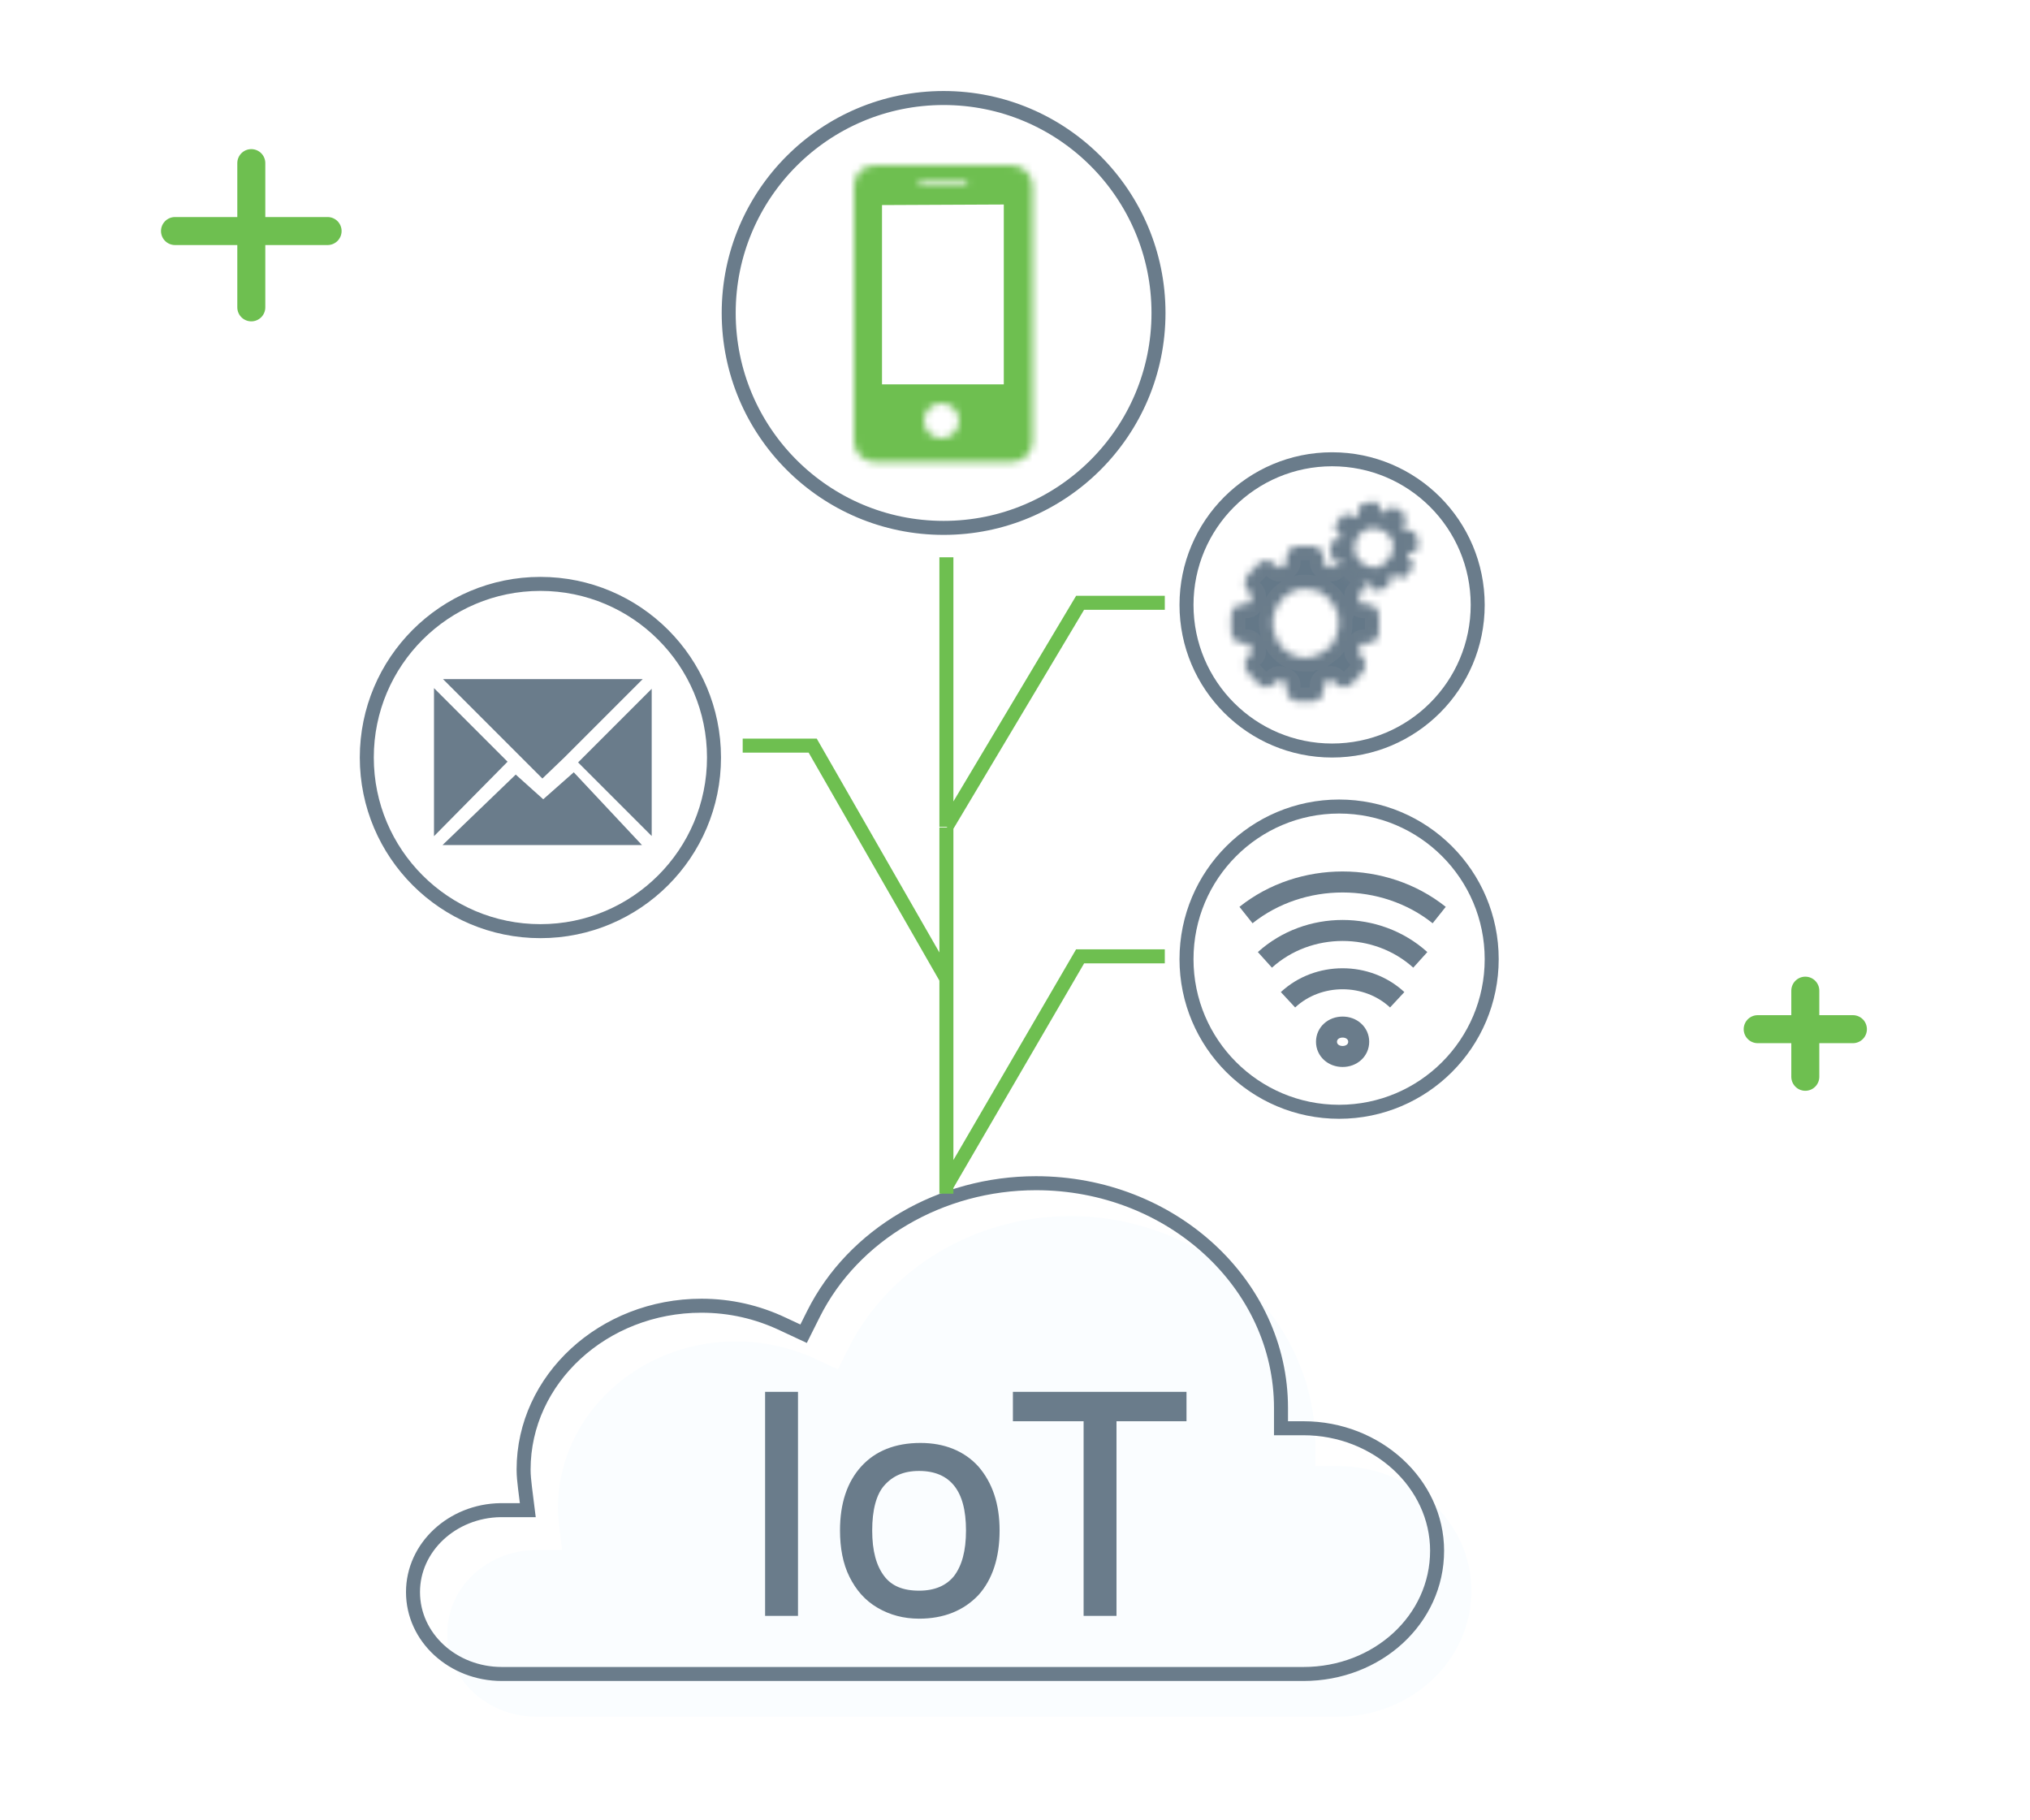 <?xml version="1.0" encoding="utf-8"?>
<!-- Generator: Adobe Illustrator 22.0.1, SVG Export Plug-In . SVG Version: 6.00 Build 0)  -->
<svg version="1.1" id="Шар_1" xmlns="http://www.w3.org/2000/svg" xmlns:xlink="http://www.w3.org/1999/xlink" x="0px" y="0px"
	 viewBox="0 0 290 260" style="enable-background:new 0 0 290 260;" xml:space="preserve">
<style type="text/css">
	.st0{fill:none;stroke:#6EBF50;stroke-width:4;stroke-linecap:round;}
	.st1{fill:#FAFDFF;}
	.st2{fill:none;stroke:#6A7C8B;stroke-width:2;}
	.st3{fill:#6A7C8B;stroke:#6A7C8B;}
	.st4{fill:none;stroke:#6EBF50;stroke-width:2;}
	.st5{fill:#FFFFFF;filter:url(#Adobe_OpacityMaskFilter);}
	.st6{mask:url(#path-11-inside-1_1_);fill:#647888;stroke:#6A7C8B;stroke-width:4;}
	.st7{fill:#FFFFFF;filter:url(#Adobe_OpacityMaskFilter_1_);}
	.st8{mask:url(#path-12-inside-2_1_);fill:#DEE7EF;stroke:#6A7C8B;stroke-width:4;}
	.st9{fill:#6A7C8B;stroke:#6A7C8B;stroke-width:2;}
	.st10{fill:none;stroke:#6A7C8B;stroke-width:3;}
	.st11{fill:#FFFFFF;filter:url(#Adobe_OpacityMaskFilter_2_);}
	.st12{mask:url(#path-18-inside-3_1_);fill:#6EBF50;}
</style>
<path class="st0" d="M35.9,23.3v20.6 M25,33h21.8"/>
<path class="st0" d="M257.9,141.5v12.3 M251.1,147h13.6"/>
<path class="st1" d="M191.1,245.2H76.6c-7,0-12.7-5.3-12.7-11.9c0-6.5,5.6-11.8,12.5-11.9l3.9,0l-0.4-3.3c-0.1-0.9-0.2-1.8-0.2-2.7
	c0-13.1,11.4-23.8,25.4-23.8c4.1,0,8,0.9,11.6,2.6l3,1.4l1.4-2.8c5.7-11.6,18.2-19.1,31.8-19.1c19.3,0,35,14.7,35,32.7v3h3.2
	c10.5,0,19.1,8,19.1,17.8C210.2,237.2,201.6,245.2,191.1,245.2z"/>
<path class="st2" d="M186.2,239.1H71.7c-7,0-12.7-5.2-12.7-11.7c0-6.4,5.6-11.6,12.5-11.7l3.9,0l-0.4-3.2c-0.1-0.9-0.2-1.7-0.2-2.6
	c0-12.9,11.4-23.4,25.4-23.4c4.1,0,8,0.9,11.6,2.6l3,1.4l1.4-2.8c5.7-11.4,18.2-18.7,31.8-18.7c19.3,0,35,14.4,35,32.1v2.9h3.2
	c10.5,0,19.1,7.9,19.1,17.5C205.3,231.3,196.8,239.1,186.2,239.1z"/>
<path class="st3" d="M109.8,230.3v-31h3.7v31H109.8z M142.3,218.6c0,3.8-1,6.8-2.9,8.9c-2,2.1-4.7,3.2-8.1,3.2c-2.1,0-4-0.5-5.7-1.5
	c-1.7-1-2.9-2.4-3.8-4.2c-0.9-1.8-1.3-4-1.3-6.4c0-3.8,1-6.7,2.9-8.8c1.9-2.1,4.6-3.2,8.1-3.2c3.3,0,6,1.1,7.9,3.2
	C141.3,212,142.3,214.9,142.3,218.6z M124.1,218.6c0,3,0.6,5.2,1.8,6.8c1.2,1.6,3,2.3,5.4,2.3c2.4,0,4.2-0.8,5.4-2.3
	c1.2-1.6,1.8-3.8,1.8-6.8c0-3-0.6-5.2-1.8-6.7c-1.2-1.5-3-2.3-5.4-2.3c-2.4,0-4.1,0.8-5.4,2.3C124.7,213.3,124.1,215.6,124.1,218.6z
	 M159,230.3h-3.7v-27.8h-10.1v-3.2H169v3.2H159V230.3z"/>
<path class="st4" d="M135.2,170.5v-1.1 M135.2,79.6v38.5 M135.2,169.4l19.1-32.8h12.1 M135.2,169.4v-29.6 M135.2,139.8l-19.1-33.3
	h-10 M135.2,139.8v-21.6 M135.2,118.1l19.1-32h12.1"/>
<circle class="st2" cx="190.3" cy="86.4" r="20.8"/>
<circle class="st2" cx="191.3" cy="137" r="21.8"/>
<circle class="st2" cx="77.2" cy="108.2" r="24.8"/>
<circle class="st2" cx="134.8" cy="44.7" r="30.7"/>
<defs>
	<filter id="Adobe_OpacityMaskFilter" filterUnits="userSpaceOnUse" x="174" y="76" width="25" height="26">
		<feColorMatrix  type="matrix" values="1 0 0 0 0  0 1 0 0 0  0 0 1 0 0  0 0 0 1 0"/>
	</filter>
</defs>
<mask maskUnits="userSpaceOnUse" x="174" y="76" width="25" height="26" id="path-11-inside-1_1_">
	<path class="st5" d="M195.4,86.3h-0.6c-0.2,0-0.4-0.1-0.5-0.4c-0.1-0.2-0.1-0.3-0.2-0.5c-0.1-0.2-0.1-0.5,0.1-0.6l0.4-0.4
		c0.6-0.6,0.6-1.7,0-2.3l-1.5-1.6c-0.6-0.6-1.6-0.6-2.2,0l-0.4,0.4c-0.2,0.2-0.4,0.2-0.6,0.1c-0.2-0.1-0.3-0.1-0.5-0.2
		c-0.2-0.1-0.3-0.3-0.3-0.5v-0.6c0-0.9-0.7-1.7-1.6-1.7h-2.1c-0.9,0-1.6,0.7-1.6,1.7v0.6c0,0.2-0.1,0.4-0.3,0.5
		c-0.2,0.1-0.3,0.1-0.5,0.2c-0.2,0.1-0.4,0.1-0.6-0.1l-0.4-0.4c-0.6-0.6-1.6-0.6-2.2,0l-1.5,1.6c-0.6,0.6-0.6,1.7,0,2.3l0.4,0.4
		c0.2,0.2,0.2,0.4,0.1,0.6c-0.1,0.2-0.1,0.3-0.2,0.5c-0.1,0.2-0.3,0.4-0.5,0.4h-0.6c-0.9,0-1.6,0.7-1.6,1.7v2.2
		c0,0.9,0.7,1.7,1.6,1.7h0.6c0.2,0,0.4,0.1,0.5,0.4c0.1,0.2,0.1,0.3,0.2,0.5c0.1,0.2,0.1,0.5-0.1,0.6l-0.4,0.4
		c-0.6,0.6-0.6,1.7,0,2.3l1.5,1.6c0.6,0.6,1.6,0.6,2.2,0l0.4-0.4c0.2-0.2,0.4-0.2,0.6-0.1c0.2,0.1,0.3,0.1,0.5,0.2
		c0.2,0.1,0.3,0.3,0.3,0.5v0.6c0,0.9,0.7,1.7,1.6,1.7h2.1c0.9,0,1.6-0.7,1.6-1.7v-0.6c0-0.2,0.1-0.4,0.3-0.5
		c0.2-0.1,0.3-0.1,0.5-0.2c0.2-0.1,0.4-0.1,0.6,0.1l0.4,0.4c0.6,0.6,1.6,0.6,2.2,0l1.5-1.6c0.6-0.6,0.6-1.7,0-2.3l-0.4-0.4
		c-0.2-0.2-0.2-0.4-0.1-0.6c0.1-0.2,0.1-0.3,0.2-0.5c0.1-0.2,0.3-0.4,0.5-0.4h0.6c0.9,0,1.6-0.7,1.6-1.7v-2.2
		C197,87,196.3,86.3,195.4,86.3z M191.2,88.4c0,0.1,0,0.3,0,0.4c0,0,0,0.1,0,0.1c0,0,0,0.1,0,0.1c0,0,0,0,0,0c0,0,0,0,0,0
		c0,0.1,0,0.2,0,0.3c0,0.1,0,0.2,0,0.3c-0.1,0.8-0.4,1.6-0.8,2.3c-0.1,0.1-0.2,0.3-0.3,0.4c-0.4,0.4-0.9,0.7-1.3,1h0
		c-0.1,0-0.2,0.1-0.3,0.1l0,0c0,0,0,0-0.1,0c0,0-0.1,0-0.2,0.1c-0.1,0-0.1,0.1-0.2,0.1c0,0,0,0,0,0c-0.1,0-0.1,0-0.2,0.1
		c-0.1,0-0.2,0.1-0.3,0.1c0,0,0,0,0,0c0,0-0.1,0-0.1,0c-0.1,0-0.3,0-0.4,0.1c0,0,0,0,0,0c0,0,0,0,0,0c-0.2,0-0.3,0-0.5,0
		c-0.1,0-0.1,0-0.1,0c0,0-0.1,0-0.1,0c0,0,0,0-0.1,0c-0.1,0-0.2,0-0.3,0c-0.2,0-0.4-0.1-0.5-0.1c0,0,0,0,0,0c0,0,0,0,0,0
		c-1.7-0.4-3-1.8-3.4-3.6c-0.7-2.6,0.9-5.3,3.4-6c0.2,0,0.3-0.1,0.5-0.1c0.1,0,0.1,0,0.2,0c0.1,0,0.2,0,0.3,0c0,0,0,0,0.1,0
		c0,0,0.1,0,0.1,0c1,0,2,0.3,2.8,1l0.1,0.1c0.1,0.1,0.1,0.1,0.2,0.2c0.1,0,0.1,0.1,0.2,0.2c0,0,0,0,0,0c0,0,0.1,0.1,0.1,0.1
		c0.1,0.1,0.2,0.2,0.2,0.3c0,0,0,0,0,0c0,0,0,0,0,0c0.2,0.2,0.3,0.5,0.5,0.7c0,0,0,0,0,0c0,0,0,0,0,0c0.1,0.2,0.2,0.3,0.2,0.5
		c0,0.1,0.1,0.2,0.1,0.2c0,0.1,0.1,0.2,0.1,0.3c0,0,0,0,0,0c0,0.1,0,0.1,0.1,0.2C191.1,88.1,191.2,88.2,191.2,88.4z"/>
</mask>
<path class="st6" d="M195.4,86.3h-0.6c-0.2,0-0.4-0.1-0.5-0.4c-0.1-0.2-0.1-0.3-0.2-0.5c-0.1-0.2-0.1-0.5,0.1-0.6l0.4-0.4
	c0.6-0.6,0.6-1.7,0-2.3l-1.5-1.6c-0.6-0.6-1.6-0.6-2.2,0l-0.4,0.4c-0.2,0.2-0.4,0.2-0.6,0.1c-0.2-0.1-0.3-0.1-0.5-0.2
	c-0.2-0.1-0.3-0.3-0.3-0.5v-0.6c0-0.9-0.7-1.7-1.6-1.7h-2.1c-0.9,0-1.6,0.7-1.6,1.7v0.6c0,0.2-0.1,0.4-0.3,0.5
	c-0.2,0.1-0.3,0.1-0.5,0.2c-0.2,0.1-0.4,0.1-0.6-0.1l-0.4-0.4c-0.6-0.6-1.6-0.6-2.2,0l-1.5,1.6c-0.6,0.6-0.6,1.7,0,2.3l0.4,0.4
	c0.2,0.2,0.2,0.4,0.1,0.6c-0.1,0.2-0.1,0.3-0.2,0.5c-0.1,0.2-0.3,0.4-0.5,0.4h-0.6c-0.9,0-1.6,0.7-1.6,1.7v2.2
	c0,0.9,0.7,1.7,1.6,1.7h0.6c0.2,0,0.4,0.1,0.5,0.4c0.1,0.2,0.1,0.3,0.2,0.5c0.1,0.2,0.1,0.5-0.1,0.6l-0.4,0.4
	c-0.6,0.6-0.6,1.7,0,2.3l1.5,1.6c0.6,0.6,1.6,0.6,2.2,0l0.4-0.4c0.2-0.2,0.4-0.2,0.6-0.1c0.2,0.1,0.3,0.1,0.5,0.2
	c0.2,0.1,0.3,0.3,0.3,0.5v0.6c0,0.9,0.7,1.7,1.6,1.7h2.1c0.9,0,1.6-0.7,1.6-1.7v-0.6c0-0.2,0.1-0.4,0.3-0.5c0.2-0.1,0.3-0.1,0.5-0.2
	c0.2-0.1,0.4-0.1,0.6,0.1l0.4,0.4c0.6,0.6,1.6,0.6,2.2,0l1.5-1.6c0.6-0.6,0.6-1.7,0-2.3l-0.4-0.4c-0.2-0.2-0.2-0.4-0.1-0.6
	c0.1-0.2,0.1-0.3,0.2-0.5c0.1-0.2,0.3-0.4,0.5-0.4h0.6c0.9,0,1.6-0.7,1.6-1.7v-2.2C197,87,196.3,86.3,195.4,86.3z M191.2,88.4
	c0,0.1,0,0.3,0,0.4c0,0,0,0.1,0,0.1c0,0,0,0.1,0,0.1c0,0,0,0,0,0c0,0,0,0,0,0c0,0.1,0,0.2,0,0.3c0,0.1,0,0.2,0,0.3
	c-0.1,0.8-0.4,1.6-0.8,2.3c-0.1,0.1-0.2,0.3-0.3,0.4c-0.4,0.4-0.9,0.7-1.3,1h0c-0.1,0-0.2,0.1-0.3,0.1l0,0c0,0,0,0-0.1,0
	c0,0-0.1,0-0.2,0.1c-0.1,0-0.1,0.1-0.2,0.1c0,0,0,0,0,0c-0.1,0-0.1,0-0.2,0.1c-0.1,0-0.2,0.1-0.3,0.1c0,0,0,0,0,0c0,0-0.1,0-0.1,0
	c-0.1,0-0.3,0-0.4,0.1c0,0,0,0,0,0c0,0,0,0,0,0c-0.2,0-0.3,0-0.5,0c-0.1,0-0.1,0-0.1,0c0,0-0.1,0-0.1,0c0,0,0,0-0.1,0
	c-0.1,0-0.2,0-0.3,0c-0.2,0-0.4-0.1-0.5-0.1c0,0,0,0,0,0c0,0,0,0,0,0c-1.7-0.4-3-1.8-3.4-3.6c-0.7-2.6,0.9-5.3,3.4-6
	c0.2,0,0.3-0.1,0.5-0.1c0.1,0,0.1,0,0.2,0c0.1,0,0.2,0,0.3,0c0,0,0,0,0.1,0c0,0,0.1,0,0.1,0c1,0,2,0.3,2.8,1l0.1,0.1
	c0.1,0.1,0.1,0.1,0.2,0.2c0.1,0,0.1,0.1,0.2,0.2c0,0,0,0,0,0c0,0,0.1,0.1,0.1,0.1c0.1,0.1,0.2,0.2,0.2,0.3c0,0,0,0,0,0c0,0,0,0,0,0
	c0.2,0.2,0.3,0.5,0.5,0.7c0,0,0,0,0,0c0,0,0,0,0,0c0.1,0.2,0.2,0.3,0.2,0.5c0,0.1,0.1,0.2,0.1,0.2c0,0.1,0.1,0.2,0.1,0.3
	c0,0,0,0,0,0c0,0.1,0,0.1,0.1,0.2C191.1,88.1,191.2,88.2,191.2,88.4z"/>
<defs>
	<filter id="Adobe_OpacityMaskFilter_1_" filterUnits="userSpaceOnUse" x="188.1" y="69.9" width="16.5" height="16.5">
		<feColorMatrix  type="matrix" values="1 0 0 0 0  0 1 0 0 0  0 0 1 0 0  0 0 0 1 0"/>
	</filter>
</defs>
<mask maskUnits="userSpaceOnUse" x="188.1" y="69.9" width="16.5" height="16.5" id="path-12-inside-2_1_">
	<path class="st7" d="M201.3,75.8l-0.3,0c-0.1,0-0.3,0-0.3-0.2c-0.1-0.1-0.1-0.2-0.2-0.3c-0.1-0.1-0.1-0.2,0-0.4l0.2-0.3
		c0.3-0.4,0.2-1-0.2-1.3l-1-0.7c-0.4-0.3-1-0.2-1.3,0.2l-0.2,0.3c-0.1,0.1-0.2,0.1-0.3,0.1c-0.1,0-0.2-0.1-0.3-0.1
		c-0.1,0-0.2-0.1-0.2-0.3l0-0.3c-0.1-0.5-0.5-0.9-1.1-0.8l-1.2,0.2c-0.5,0.1-0.9,0.5-0.8,1.1l0,0.3c0,0.1,0,0.3-0.2,0.3
		c-0.1,0.1-0.2,0.1-0.3,0.2c-0.1,0.1-0.2,0.1-0.4,0l-0.3-0.2c-0.4-0.3-1-0.2-1.3,0.2l-0.7,1c-0.3,0.4-0.2,1,0.2,1.3l0.3,0.2
		c0.1,0.1,0.1,0.2,0.1,0.3c0,0.1-0.1,0.2-0.1,0.3c0,0.1-0.1,0.2-0.3,0.2l-0.3,0c-0.5,0.1-0.9,0.5-0.8,1.1l0.2,1.2
		c0.1,0.5,0.5,0.9,1.1,0.8l0.3,0c0.1,0,0.3,0,0.3,0.2c0.1,0.1,0.1,0.2,0.2,0.3c0.1,0.1,0.1,0.2,0,0.4l-0.2,0.3
		c-0.3,0.4-0.2,1,0.2,1.3l1,0.7c0.4,0.3,1,0.2,1.3-0.2l0.2-0.3c0.1-0.1,0.2-0.1,0.3-0.1c0.1,0,0.2,0.1,0.3,0.1
		c0.1,0,0.2,0.1,0.2,0.3l0,0.3c0.1,0.5,0.5,0.9,1.1,0.8l1.2-0.2c0.5-0.1,0.9-0.5,0.8-1.1l0-0.3c0-0.1,0-0.3,0.2-0.3
		c0.1-0.1,0.2-0.1,0.3-0.2c0.1-0.1,0.2-0.1,0.4,0l0.3,0.2c0.4,0.3,1,0.2,1.3-0.2l0.7-1c0.3-0.4,0.2-1-0.2-1.3l-0.3-0.2
		c-0.1-0.1-0.1-0.2-0.1-0.3c0-0.1,0.1-0.2,0.1-0.3c0-0.1,0.1-0.2,0.3-0.2l0.3,0c0.5-0.1,0.9-0.5,0.8-1.1l-0.2-1.2
		C202.3,76.1,201.8,75.7,201.3,75.8z M199,77.4c0,0.1,0,0.1,0,0.2c0,0,0,0,0,0c0,0,0,0.1,0,0.1c0,0,0,0,0,0c0,0,0,0,0,0
		c0,0.1,0,0.1,0,0.2c0,0.1,0,0.1,0,0.2c0,0.5-0.1,0.9-0.3,1.3c0,0.1-0.1,0.2-0.1,0.2c-0.2,0.3-0.4,0.5-0.7,0.7l0,0
		c0,0-0.1,0.1-0.1,0.1l0,0c0,0,0,0,0,0c0,0-0.1,0-0.1,0.1c0,0-0.1,0-0.1,0.1c0,0,0,0,0,0c0,0-0.1,0-0.1,0.1c-0.1,0-0.1,0-0.2,0.1
		c0,0,0,0,0,0c0,0,0,0-0.1,0c-0.1,0-0.1,0-0.2,0.1c0,0,0,0,0,0c0,0,0,0,0,0c-0.1,0-0.2,0-0.3,0.1c0,0-0.1,0-0.1,0c0,0,0,0-0.1,0
		c0,0,0,0,0,0c-0.1,0-0.1,0-0.2,0c-0.1,0-0.2,0-0.3,0c0,0,0,0,0,0c0,0,0,0,0,0c-1-0.1-1.9-0.8-2.3-1.7c-0.6-1.4,0.1-3.1,1.5-3.7
		c0.1,0,0.2-0.1,0.3-0.1c0,0,0.1,0,0.1,0c0.1,0,0.1,0,0.2,0c0,0,0,0,0,0c0,0,0,0,0.1,0c0.6-0.1,1.2,0,1.7,0.3l0.1,0
		c0,0,0.1,0.1,0.1,0.1c0,0,0.1,0,0.1,0.1c0,0,0,0,0,0c0,0,0,0,0.1,0.1c0.1,0,0.1,0.1,0.2,0.1c0,0,0,0,0,0c0,0,0,0,0,0
		c0.1,0.1,0.2,0.2,0.3,0.4c0,0,0,0,0,0c0,0,0,0,0,0c0.1,0.1,0.1,0.2,0.2,0.3c0,0,0,0.1,0.1,0.1c0,0.1,0.1,0.1,0.1,0.2c0,0,0,0,0,0
		c0,0,0,0.1,0.1,0.1C199,77.2,199,77.3,199,77.4z"/>
</mask>
<path class="st8" d="M201.3,75.8l-0.3,0c-0.1,0-0.3,0-0.3-0.2c-0.1-0.1-0.1-0.2-0.2-0.3c-0.1-0.1-0.1-0.2,0-0.4l0.2-0.3
	c0.3-0.4,0.2-1-0.2-1.3l-1-0.7c-0.4-0.3-1-0.2-1.3,0.2l-0.2,0.3c-0.1,0.1-0.2,0.1-0.3,0.1c-0.1,0-0.2-0.1-0.3-0.1
	c-0.1,0-0.2-0.1-0.2-0.3l0-0.3c-0.1-0.5-0.5-0.9-1.1-0.8l-1.2,0.2c-0.5,0.1-0.9,0.5-0.8,1.1l0,0.3c0,0.1,0,0.3-0.2,0.3
	c-0.1,0.1-0.2,0.1-0.3,0.2c-0.1,0.1-0.2,0.1-0.4,0l-0.3-0.2c-0.4-0.3-1-0.2-1.3,0.2l-0.7,1c-0.3,0.4-0.2,1,0.2,1.3l0.3,0.2
	c0.1,0.1,0.1,0.2,0.1,0.3c0,0.1-0.1,0.2-0.1,0.3c0,0.1-0.1,0.2-0.3,0.2l-0.3,0c-0.5,0.1-0.9,0.5-0.8,1.1l0.2,1.2
	c0.1,0.5,0.5,0.9,1.1,0.8l0.3,0c0.1,0,0.3,0,0.3,0.2c0.1,0.1,0.1,0.2,0.2,0.3c0.1,0.1,0.1,0.2,0,0.4l-0.2,0.3
	c-0.3,0.4-0.2,1,0.2,1.3l1,0.7c0.4,0.3,1,0.2,1.3-0.2l0.2-0.3c0.1-0.1,0.2-0.1,0.3-0.1c0.1,0,0.2,0.1,0.3,0.1c0.1,0,0.2,0.1,0.2,0.3
	l0,0.3c0.1,0.5,0.5,0.9,1.1,0.8l1.2-0.2c0.5-0.1,0.9-0.5,0.8-1.1l0-0.3c0-0.1,0-0.3,0.2-0.3c0.1-0.1,0.2-0.1,0.3-0.2
	c0.1-0.1,0.2-0.1,0.4,0l0.3,0.2c0.4,0.3,1,0.2,1.3-0.2l0.7-1c0.3-0.4,0.2-1-0.2-1.3l-0.3-0.2c-0.1-0.1-0.1-0.2-0.1-0.3
	c0-0.1,0.1-0.2,0.1-0.3c0-0.1,0.1-0.2,0.3-0.2l0.3,0c0.5-0.1,0.9-0.5,0.8-1.1l-0.2-1.2C202.3,76.1,201.8,75.7,201.3,75.8z M199,77.4
	c0,0.1,0,0.1,0,0.2c0,0,0,0,0,0c0,0,0,0.1,0,0.1c0,0,0,0,0,0c0,0,0,0,0,0c0,0.1,0,0.1,0,0.2c0,0.1,0,0.1,0,0.2
	c0,0.5-0.1,0.9-0.3,1.3c0,0.1-0.1,0.2-0.1,0.2c-0.2,0.3-0.4,0.5-0.7,0.7l0,0c0,0-0.1,0.1-0.1,0.1l0,0c0,0,0,0,0,0c0,0-0.1,0-0.1,0.1
	c0,0-0.1,0-0.1,0.1c0,0,0,0,0,0c0,0-0.1,0-0.1,0.1c-0.1,0-0.1,0-0.2,0.1c0,0,0,0,0,0c0,0,0,0-0.1,0c-0.1,0-0.1,0-0.2,0.1
	c0,0,0,0,0,0c0,0,0,0,0,0c-0.1,0-0.2,0-0.3,0.1c0,0-0.1,0-0.1,0c0,0,0,0-0.1,0c0,0,0,0,0,0c-0.1,0-0.1,0-0.2,0c-0.1,0-0.2,0-0.3,0
	c0,0,0,0,0,0c0,0,0,0,0,0c-1-0.1-1.9-0.8-2.3-1.7c-0.6-1.4,0.1-3.1,1.5-3.7c0.1,0,0.2-0.1,0.3-0.1c0,0,0.1,0,0.1,0
	c0.1,0,0.1,0,0.2,0c0,0,0,0,0,0c0,0,0,0,0.1,0c0.6-0.1,1.2,0,1.7,0.3l0.1,0c0,0,0.1,0.1,0.1,0.1c0,0,0.1,0,0.1,0.1c0,0,0,0,0,0
	c0,0,0,0,0.1,0.1c0.1,0,0.1,0.1,0.2,0.1c0,0,0,0,0,0c0,0,0,0,0,0c0.1,0.1,0.2,0.2,0.3,0.4c0,0,0,0,0,0c0,0,0,0,0,0
	c0.1,0.1,0.1,0.2,0.2,0.3c0,0,0,0.1,0.1,0.1c0,0.1,0.1,0.1,0.1,0.2c0,0,0,0,0,0c0,0,0,0.1,0.1,0.1C199,77.2,199,77.3,199,77.4z"/>
<path class="st9" d="M65.7,98h23.7l-9.5,9.5l-2.4,2.3L65.7,98z"/>
<path class="st9" d="M92.1,117l-8.1-8.1l8.1-8.1V117z"/>
<path class="st9" d="M63,100.7l8.1,8.1L63,117V100.7z"/>
<path class="st9" d="M81.3,111.5 M81.3,111.5 M89.4,119.7H65.7l8-7.7l0,0l3.9,3.5l4.3-3.8L89.4,119.7z"/>
<path class="st10" d="M199.6,142.8c-4.3-4-11.3-4-15.6,0 M180.7,137.1c6.2-5.6,16-5.6,22.2,0 M178,130.7c7.9-6.3,19.7-6.3,27.6,0
	 M194.1,148.8c0,1.2-1,2.1-2.3,2.1c-1.3,0-2.3-0.9-2.3-2.1c0-1.2,1-2.1,2.3-2.1C193.1,146.7,194.1,147.6,194.1,148.8z"/>
<defs>
	<filter id="Adobe_OpacityMaskFilter_2_" filterUnits="userSpaceOnUse" x="120" y="21.6" width="29.4" height="46.3">
		<feColorMatrix  type="matrix" values="1 0 0 0 0  0 1 0 0 0  0 0 1 0 0  0 0 0 1 0"/>
	</filter>
</defs>
<mask maskUnits="userSpaceOnUse" x="120" y="21.6" width="29.4" height="46.3" id="path-18-inside-3_1_">
	<path class="st11" d="M122,26.5c0-1.6,1.3-2.9,3-2.9h19.5c1.6,0,3,1.3,3,2.9v36.6c0,1.6-1.3,2.9-3,2.9H125c-1.6,0-3-1.3-3-2.9V26.5
		z M138.2,26c0-0.2-0.2-0.3-0.4-0.3h-6.2c-0.2,0-0.4,0.2-0.4,0.3c0,0.2,0.2,0.3,0.4,0.3h6.2C138,26.4,138.2,26.2,138.2,26z
		 M143.4,55.9H126V28.2h17.4V55.9z M134.5,62.6c1.4,0,2.5-1.1,2.5-2.5s-1.1-2.5-2.5-2.5s-2.5,1.1-2.5,2.5S133.1,62.6,134.5,62.6z"/>
</mask>
<path class="st12" d="M126,55.9h-2v2h2V55.9z M143.4,55.9v2h2v-2H143.4z M126,28.2v-2h-2v2H126z M143.4,28.2h2v-2h-2V28.2z
	 M125,21.6c-2.7,0-5,2.1-5,4.9h4c0-0.4,0.4-0.9,1-0.9V21.6z M144.4,21.6H125v4h19.5V21.6z M149.4,26.5c0-2.7-2.3-4.9-5-4.9v4
	c0.6,0,1,0.5,1,0.9H149.4z M149.4,63.1V26.5h-4v36.6H149.4z M144.4,68c2.7,0,5-2.1,5-4.9h-4c0,0.4-0.4,0.9-1,0.9V68z M125,68h19.5
	v-4H125V68z M120,63.1c0,2.7,2.3,4.9,5,4.9v-4c-0.6,0-1-0.5-1-0.9H120z M120,26.5v36.6h4V26.5H120z M137.8,27.7
	c-0.9,0-1.6-0.7-1.6-1.7h4c0-1.4-1.1-2.3-2.4-2.3V27.7z M131.6,27.7h6.2v-4h-6.2V27.7z M133.2,26c0,1-0.8,1.7-1.6,1.7v-4
	c-1.2,0-2.4,1-2.4,2.3H133.2z M131.6,24.4c0.8,0,1.6,0.7,1.6,1.7h-4c0,1.4,1.1,2.3,2.4,2.3V24.4z M137.8,24.4h-6.2v4h6.2V24.4z
	 M136.2,26c0-1,0.8-1.7,1.6-1.7v4c1.2,0,2.4-1,2.4-2.3H136.2z M123.1,65l22.3-0.1v-10H123L123.1,65z M124,28.2v27.7h2V28.2H124z
	 M145.6,25.5l-21.8,0.1l0,3.7l21.8-0.1L145.6,25.5z M145.4,55.9V28.2h-2v27.7H145.4z M135,60.1c0,0.3-0.2,0.5-0.5,0.5v4
	c2.5,0,4.5-2,4.5-4.5H135z M134.5,59.6c0.3,0,0.5,0.2,0.5,0.5h4c0-2.5-2-4.5-4.5-4.5V59.6z M134,60.1c0-0.3,0.2-0.5,0.5-0.5v-4
	c-2.5,0-4.5,2-4.5,4.5H134z M134.5,60.6c-0.3,0-0.5-0.2-0.5-0.5h-4c0,2.5,2,4.5,4.5,4.5V60.6z"/>
<path class="st9" d="M78.1,114.4"/>
</svg>
